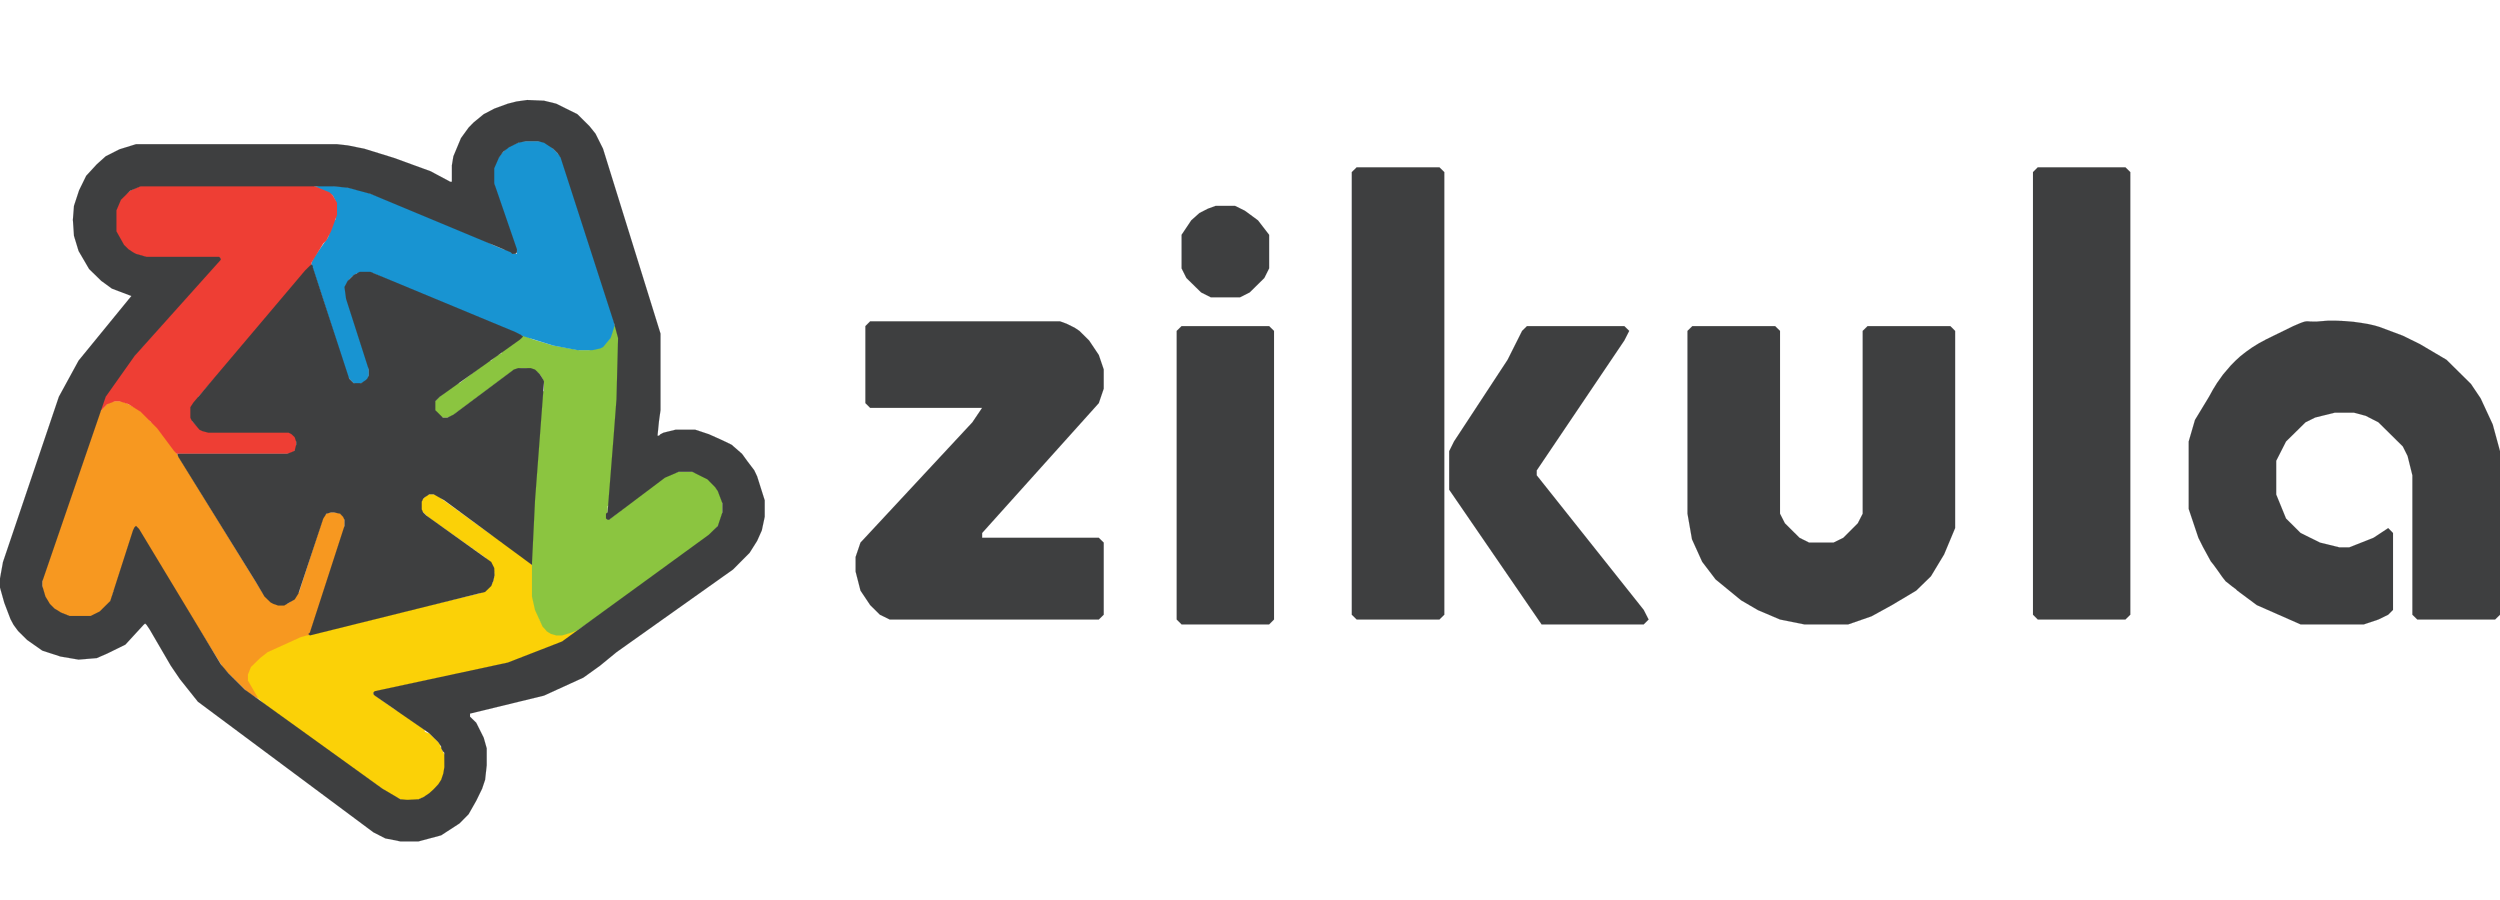 <?xml version="1.0" encoding="UTF-8"?>
<!DOCTYPE svg PUBLIC "-//W3C//DTD SVG 1.1//EN" "http://www.w3.org/Graphics/SVG/1.1/DTD/svg11.dtd"><svg version="1.1" viewBox="0 0 25000 9000" preserveAspectRatio="xMidYMid" fill-rule="evenodd" xmlns="http://www.w3.org/2000/svg" xmlns:xlink="http://www.w3.org/1999/xlink"><g visibility="visible" id="Standard"><desc>Master slide</desc></g><g visibility="visible" id="page1"><desc>Slide</desc><g><desc>Group</desc><g><desc>Group</desc><g><desc>Drawing</desc><g><g style="stroke:none;fill:rgb(251,209,7)"><path d="M 4278,4943 L 4353,4943 4912,5348 4972,5379 5078,5453 5093,5469 5138,5500 5213,5559 5244,5574 5320,5649 5365,6055 5396,6191 5411,6220 5440,6266 5487,6310 5547,6340 5638,6340 5758,6280 5782,6305 5698,6371 5623,6421 5274,6581 5123,6626 3794,6925 3734,6925 3734,6942 3944,7092 3974,7106 3990,7106 4065,7167 4231,7286 4247,7302 4247,7316 4278,7332 4292,7332 4398,7437 4398,7452 4443,7543 4459,7557 4459,7693 4429,7782 4383,7859 4292,7948 4155,8008 4034,8008 3884,7933 3310,7527 3143,7408 2630,7031 2509,6912 2463,6806 2463,6745 2493,6670 2630,6535 2676,6506 3007,6354 4792,5935 4851,5905 4927,5829 4942,5769 4942,5725 4927,5664 4897,5620 4851,5574 4278,5168 4217,5109 4202,5078 4202,5049 4217,5003 4278,4943 Z"/></g><g style="stroke:rgb(251,209,7);fill:none"><path style="fill:none" d="M 4278,4943 L 4353,4943 4912,5348 4972,5379 5078,5453 5093,5469 5138,5500 5213,5559 5244,5574 5320,5649 5365,6055 5396,6191 5411,6220 5440,6266 5487,6310 5547,6340 5638,6340 5758,6280 5782,6305 5698,6371 5623,6421 5274,6581 5123,6626 3794,6925 3734,6925 3734,6942 3944,7092 3974,7106 3990,7106 4065,7167 4231,7286 4247,7302 4247,7316 4278,7332 4292,7332 4398,7437 4398,7452 4443,7543 4459,7557 4459,7693 4429,7782 4383,7859 4292,7948 4155,8008 4034,8008 3884,7933 3310,7527 3143,7408 2630,7031 2509,6912 2463,6806 2463,6745 2493,6670 2630,6535 2676,6506 3007,6354 4792,5935 4851,5905 4927,5829 4942,5769 4942,5725 4927,5664 4897,5620 4851,5574 4278,5168 4217,5109 4202,5078 4202,5049 4217,5003 4278,4943"/></g><g/></g></g><g><desc>Drawing</desc><g><g style="stroke:none;fill:rgb(247,152,32)"><path d="M 1133,4012 L 1224,4012 1375,4087 1451,4147 1497,4192 1497,4208 1511,4222 1527,4222 1572,4267 1723,4463 2630,5935 2706,6010 2750,6040 2871,6040 2916,6010 2992,5919 3233,5168 3280,5124 3384,5124 3431,5154 3445,5168 3445,5304 3356,5559 3113,6310 3099,6340 3083,6354 3067,6354 3007,6371 2676,6521 2600,6581 2509,6670 2479,6745 2479,6806 2589,6996 2555,6972 2524,6956 2479,6925 2237,6686 1466,5453 1375,5289 1360,5273 1345,5289 1149,5889 1133,5919 1119,5980 1119,5994 1087,6040 997,6130 891,6174 711,6174 574,6115 483,6040 439,5950 423,5889 423,5785 513,5469 530,5439 937,4222 967,4147 1087,4026 1133,4012 Z"/></g><g style="stroke:rgb(247,152,32);fill:none"><path style="fill:none" d="M 1133,4012 L 1224,4012 1375,4087 1451,4147 1497,4192 1497,4208 1511,4222 1527,4222 1572,4267 1723,4463 2630,5935 2706,6010 2750,6040 2871,6040 2916,6010 2992,5919 3233,5168 3280,5124 3384,5124 3431,5154 3445,5168 3445,5304 3356,5559 3113,6310 3099,6340 3083,6354 3067,6354 3007,6371 2676,6521 2600,6581 2509,6670 2479,6745 2479,6806 2589,6996 2555,6972 2524,6956 2479,6925 2237,6686 1466,5453 1375,5289 1360,5273 1345,5289 1149,5889 1133,5919 1119,5980 1119,5994 1087,6040 997,6130 891,6174 711,6174 574,6115 483,6040 439,5950 423,5889 423,5785 513,5469 530,5439 937,4222 967,4147 1087,4026 1133,4012"/></g><g/></g></g><g><desc>Drawing</desc><g><g style="stroke:none;fill:rgb(139,197,64)"><path d="M 6151,3246 L 6166,3261 6181,3305 6197,3441 6181,4192 6106,4957 6090,5049 6076,5063 6076,5198 6106,5184 6661,4744 6786,4718 6923,4718 7028,4748 7104,4808 7134,4838 7193,4929 7224,5018 7224,5137 7193,5243 7104,5348 7044,5394 5940,6191 5782,6299 5714,6326 5621,6354 5562,6354 5510,6339 5469,6314 5448,6289 5426,6266 5350,6099 5320,5965 5320,5109 5426,3920 5440,3907 5440,3846 5426,3786 5396,3740 5380,3726 5259,3681 5213,3681 5123,3712 4519,4162 4473,4177 4429,4177 4398,4162 4368,4131 4337,4087 4337,4026 4412,3951 4549,3846 4579,3832 4595,3832 4867,3621 4897,3606 4912,3606 4972,3546 4988,3546 5018,3531 5018,3516 5032,3501 5123,3441 5228,3349 5335,3396 5531,3455 5789,3501 5895,3501 6030,3455 6097,3386 6136,3261 6151,3246 Z"/></g><g style="stroke:rgb(139,197,64);fill:none"><path style="fill:none" d="M 6151,3246 L 6166,3261 6181,3305 6197,3441 6181,4192 6106,4957 6090,5049 6076,5063 6076,5198 6106,5184 6661,4744 6786,4718 6923,4718 7028,4748 7104,4808 7134,4838 7193,4929 7224,5018 7224,5137 7193,5243 7104,5348 7044,5394 5940,6191 5782,6299 5714,6326 5621,6354 5562,6354 5510,6339 5469,6314 5448,6289 5426,6266 5350,6099 5320,5965 5320,5109 5426,3920 5440,3907 5440,3846 5426,3786 5396,3740 5380,3726 5259,3681 5213,3681 5123,3712 4519,4162 4473,4177 4429,4177 4398,4162 4368,4131 4337,4087 4337,4026 4412,3951 4549,3846 4579,3832 4595,3832 4867,3621 4897,3606 4912,3606 4972,3546 4988,3546 5018,3531 5018,3516 5032,3501 5123,3441 5228,3349 5335,3396 5531,3455 5789,3501 5895,3501 6030,3455 6097,3386 6136,3261 6151,3246"/></g><g/></g></g><g><desc>Drawing</desc><g><g style="stroke:none;fill:rgb(24,148,210)"><path d="M 5213,1412 L 5426,1412 5455,1427 5501,1456 5591,1548 5621,1592 6106,3035 6136,3185 6146,3254 6121,3336 6106,3380 6030,3471 6000,3485 5924,3501 5774,3501 5531,3455 5199,3351 4398,3035 3734,2734 3567,2734 3521,2765 3491,2795 3461,2855 3491,3050 3628,3485 3673,3591 3688,3651 3688,3771 3673,3801 3658,3815 3612,3832 3582,3846 3567,3846 3537,3832 3477,3771 3233,3005 3113,2644 3113,2629 3143,2569 3280,2374 3326,2238 3340,2209 3356,2193 3356,2013 3326,1952 3233,1908 3146,1866 3212,1857 3431,1863 3613,1903 4141,2088 4792,2374 4927,2449 5032,2493 5062,2493 5123,2523 5138,2539 5169,2539 5169,2523 4972,1968 4927,1788 4927,1743 4942,1653 4972,1592 5018,1533 5062,1487 5108,1456 5213,1412 Z"/></g><g style="stroke:rgb(24,148,210);fill:none"><path style="fill:none" d="M 5213,1412 L 5426,1412 5455,1427 5501,1456 5591,1548 5621,1592 6106,3035 6136,3185 6146,3254 6121,3336 6106,3380 6030,3471 6000,3485 5924,3501 5774,3501 5531,3455 5199,3351 4398,3035 3734,2734 3567,2734 3521,2765 3491,2795 3461,2855 3491,3050 3628,3485 3673,3591 3688,3651 3688,3771 3673,3801 3658,3815 3612,3832 3582,3846 3567,3846 3537,3832 3477,3771 3233,3005 3113,2644 3113,2629 3143,2569 3280,2374 3326,2238 3340,2209 3356,2193 3356,2013 3326,1952 3233,1908 3146,1866 3212,1857 3431,1863 3613,1903 4141,2088 4792,2374 4927,2449 5032,2493 5062,2493 5123,2523 5138,2539 5169,2539 5169,2523 4972,1968 4927,1788 4927,1743 4942,1653 4972,1592 5018,1533 5062,1487 5108,1456 5213,1412"/></g><g/></g></g><g><desc>Drawing</desc><g><g style="stroke:none;fill:rgb(238,62,52)"><path d="M 3113,1849 L 3295,1924 3326,1952 3370,2029 3370,2149 3310,2313 3264,2404 3233,2434 3113,2629 3113,2644 3099,2673 3067,2719 2720,3141 1986,3965 1919,4208 1995,4283 2055,4311 2842,4311 2916,4327 2962,4372 2962,4492 2916,4538 1768,4538 1739,4507 1572,4283 1406,4117 1285,4041 1194,4012 1149,4012 1073,4041 1013,4102 997,4087 997,4072 1073,3920 1270,3635 2207,2584 1497,2584 1321,2533 1224,2449 1194,2389 1149,2299 1149,2104 1179,2029 1209,1983 1300,1908 1402,1858 3113,1849 Z"/></g><g style="stroke:rgb(238,62,52);fill:none"><path style="fill:none" d="M 3113,1849 L 3295,1924 3326,1952 3370,2029 3370,2149 3310,2313 3264,2404 3233,2434 3113,2629 3113,2644 3099,2673 3067,2719 2720,3141 1986,3965 1919,4208 1995,4283 2055,4311 2842,4311 2916,4327 2962,4372 2962,4492 2916,4538 1768,4538 1739,4507 1572,4283 1406,4117 1285,4041 1194,4012 1149,4012 1073,4041 1013,4102 997,4087 997,4072 1073,3920 1270,3635 2207,2584 1497,2584 1321,2533 1224,2449 1194,2389 1149,2299 1149,2104 1179,2029 1209,1983 1300,1908 1402,1858 3113,1849"/></g><g/></g></g><g><desc>Drawing</desc><g><g style="stroke:none;fill:rgb(62,63,64)"><path d="M 5259,1412 L 5380,1412 5440,1427 5531,1487 5577,1533 5607,1578 6136,3215 6181,3380 6165,3993 6136,4372 6076,5124 6060,5137 6060,5184 6076,5198 6090,5198 6649,4777 6786,4718 6923,4718 7013,4763 7074,4793 7149,4869 7179,4913 7224,5032 7224,5124 7179,5259 7088,5348 6695,5634 6529,5755 5621,6415 5078,6626 3748,6912 3734,6925 3734,6942 3748,6956 4292,7332 4383,7422 4412,7466 4412,7483 4429,7513 4443,7527 4444,7671 4433,7736 4412,7798 4383,7843 4336,7893 4292,7933 4236,7970 4185,7993 4073,7999 4004,7993 3824,7887 2449,6897 2282,6731 2207,6642 1390,5289 1360,5259 1345,5273 1330,5304 1103,6010 997,6115 906,6160 695,6160 611,6126 544,6085 499,6040 454,5965 423,5860 423,5814 1057,3967 1345,3560 2207,2598 2207,2584 2191,2569 1466,2569 1360,2539 1330,2523 1285,2493 1240,2449 1164,2313 1164,2104 1209,1998 1300,1908 1406,1863 3128,1863 3189,1863 3340,1863 3477,1877 3704,1938 5108,2523 5123,2539 5154,2539 5169,2523 5169,2493 4942,1833 4942,1683 4988,1578 5032,1517 5093,1471 5183,1427 5259,1412 Z M 3113,2644 L 3128,2659 3128,2673 3491,3786 3537,3832 3612,3832 3658,3801 3673,3786 3688,3756 3688,3696 3461,2989 3445,2870 3477,2809 3537,2750 3597,2719 3704,2719 5154,3321 5213,3351 5230,3366 5199,3396 4398,3967 4353,4012 4353,4102 4429,4177 4473,4177 4534,4147 5138,3696 5183,3681 5306,3681 5350,3696 5396,3740 5426,3786 5440,3815 5350,5003 5320,5620 5320,5649 4443,5003 4337,4943 4292,4943 4247,4973 4231,4988 4217,5018 4217,5093 4231,5124 4261,5154 4912,5620 4942,5680 4945,5753 4934,5806 4912,5860 4851,5919 3099,6354 3083,6340 3099,6326 3445,5259 3445,5198 3431,5168 3401,5137 3340,5124 3310,5124 3264,5137 3233,5184 2984,5935 2947,5994 2842,6055 2781,6055 2736,6040 2706,6024 2645,5965 2555,5814 1783,4568 1773,4539 1799,4538 2871,4538 2916,4522 2947,4507 2962,4447 2962,4417 2947,4372 2916,4342 2886,4327 2085,4327 2024,4311 1995,4297 1919,4208 1904,4177 1904,4072 1934,4026 3052,2704 3113,2644 Z M 5440,1007 L 5562,1037 5774,1142 5895,1262 5955,1337 6000,1427 6030,1487 6605,3336 6605,4102 6590,4208 6575,4357 6590,4357 6605,4342 6635,4327 6756,4297 6952,4297 7088,4342 7224,4403 7315,4447 7420,4538 7475,4614 7542,4702 7571,4763 7647,5003 7647,5168 7618,5304 7571,5409 7496,5528 7330,5695 6166,6521 6000,6657 5834,6776 5440,6956 4700,7136 4700,7167 4762,7227 4837,7377 4867,7483 4867,7653 4851,7798 4821,7887 4762,8008 4686,8142 4595,8234 4412,8353 4185,8414 4004,8414 3853,8384 3734,8323 1979,7017 1799,6791 1708,6657 1497,6295 1466,6249 1451,6235 1435,6249 1254,6446 1073,6535 967,6581 786,6596 604,6565 423,6506 272,6400 181,6310 136,6249 105,6191 43,6028 0,5875 0,5785 30,5620 589,3967 786,3606 1314,2960 1119,2886 1013,2809 891,2690 786,2510 740,2359 729,2198 740,2058 791,1903 862,1758 968,1643 1057,1563 1195,1493 1360,1442 3370,1442 3477,1454 3642,1487 3939,1579 4307,1713 4503,1818 4519,1818 4519,1653 4534,1563 4610,1381 4686,1276 4737,1224 4837,1142 4944,1086 5078,1037 5165,1015 5272,1000 5440,1007 Z"/></g><g style="stroke:rgb(62,63,64);fill:none"><path style="fill:none" d="M 5259,1412 L 5380,1412 5440,1427 5531,1487 5577,1533 5607,1578 6136,3215 6181,3380 6165,3993 6136,4372 6076,5124 6060,5137 6060,5184 6076,5198 6090,5198 6649,4777 6786,4718 6923,4718 7013,4763 7074,4793 7149,4869 7179,4913 7224,5032 7224,5124 7179,5259 7088,5348 6695,5634 6529,5755 5621,6415 5078,6626 3748,6912 3734,6925 3734,6942 3748,6956 4292,7332 4383,7422 4412,7466 4412,7483 4429,7513 4443,7527 4444,7671 4433,7736 4412,7798 4383,7843 4336,7893 4292,7933 4236,7970 4185,7993 4073,7999 4004,7993 3824,7887 2449,6897 2282,6731 2207,6642 1390,5289 1360,5259 1345,5273 1330,5304 1103,6010 997,6115 906,6160 695,6160 611,6126 544,6085 499,6040 454,5965 423,5860 423,5814 1057,3967 1345,3560 2207,2598 2207,2584 2191,2569 1466,2569 1360,2539 1330,2523 1285,2493 1240,2449 1164,2313 1164,2104 1209,1998 1300,1908 1406,1863 3128,1863 3189,1863 3340,1863 3477,1877 3704,1938 5108,2523 5123,2539 5154,2539 5169,2523 5169,2493 4942,1833 4942,1683 4988,1578 5032,1517 5093,1471 5183,1427 5259,1412"/><path style="fill:none" d="M 3113,2644 L 3128,2659 3128,2673 3491,3786 3537,3832 3612,3832 3658,3801 3673,3786 3688,3756 3688,3696 3461,2989 3445,2870 3477,2809 3537,2750 3597,2719 3704,2719 5154,3321 5213,3351 5230,3366 5199,3396 4398,3967 4353,4012 4353,4102 4429,4177 4473,4177 4534,4147 5138,3696 5183,3681 5306,3681 5350,3696 5396,3740 5426,3786 5440,3815 5350,5003 5320,5620 5320,5649 4443,5003 4337,4943 4292,4943 4247,4973 4231,4988 4217,5018 4217,5093 4231,5124 4261,5154 4912,5620 4942,5680 4945,5753 4934,5806 4912,5860 4851,5919 3099,6354 3083,6340 3099,6326 3445,5259 3445,5198 3431,5168 3401,5137 3340,5124 3310,5124 3264,5137 3233,5184 2984,5935 2947,5994 2842,6055 2781,6055 2736,6040 2706,6024 2645,5965 2555,5814 1783,4568 1773,4539 1799,4538 2871,4538 2916,4522 2947,4507 2962,4447 2962,4417 2947,4372 2916,4342 2886,4327 2085,4327 2024,4311 1995,4297 1919,4208 1904,4177 1904,4072 1934,4026 3052,2704 3113,2644"/><path style="fill:none" d="M 5440,1007 L 5562,1037 5774,1142 5895,1262 5955,1337 6000,1427 6030,1487 6605,3336 6605,4102 6590,4208 6575,4357 6590,4357 6605,4342 6635,4327 6756,4297 6952,4297 7088,4342 7224,4403 7315,4447 7420,4538 7475,4614 7542,4702 7571,4763 7647,5003 7647,5168 7618,5304 7571,5409 7496,5528 7330,5695 6166,6521 6000,6657 5834,6776 5440,6956 4700,7136 4700,7167 4762,7227 4837,7377 4867,7483 4867,7653 4851,7798 4821,7887 4762,8008 4686,8142 4595,8234 4412,8353 4185,8414 4004,8414 3853,8384 3734,8323 1979,7017 1799,6791 1708,6657 1497,6295 1466,6249 1451,6235 1435,6249 1254,6446 1073,6535 967,6581 786,6596 604,6565 423,6506 272,6400 181,6310 136,6249 105,6191 43,6028 0,5875 0,5785 30,5620 589,3967 786,3606 1314,2960 1119,2886 1013,2809 891,2690 786,2510 740,2359 729,2198 740,2058 791,1903 862,1758 968,1643 1057,1563 1195,1493 1360,1442 3370,1442 3477,1454 3642,1487 3939,1579 4307,1713 4503,1818 4519,1818 4519,1653 4534,1563 4610,1381 4686,1276 4737,1224 4837,1142 4944,1086 5078,1037 5165,1015 5272,1000 5440,1007"/></g><g/></g></g></g><g><desc>Drawing</desc><g><g style="stroke:none;fill:rgb(62,63,64)"><path d="M 13567,1673 L 14394,1673 14443,1721 14443,6147 14394,6195 13567,6195 13518,6147 13518,1721 13567,1673 Z"/></g><g style="stroke:rgb(62,63,64);fill:none"><path style="fill:none" d="M 13567,1673 L 14394,1673 14443,1721 14443,6147 14394,6195 13567,6195 13518,6147 13518,1721 13567,1673"/></g><g/></g></g><g><desc>Drawing</desc><g><g style="stroke:none;fill:rgb(62,63,64)"><path d="M 20378,1673 L 21254,1673 21303,1721 21303,6147 21254,6195 20378,6195 20330,6147 20330,1721 20378,1673 Z"/></g><g style="stroke:rgb(62,63,64);fill:none"><path style="fill:none" d="M 20378,1673 L 21254,1673 21303,1721 21303,6147 21254,6195 20378,6195 20330,6147 20330,1721 20378,1673"/></g><g/></g></g><g><desc>Drawing</desc><g><g style="stroke:none;fill:rgb(62,63,64)"><path d="M 12156,2059 L 12351,2059 12448,2107 12580,2204 12691,2348 12691,2684 12643,2780 12497,2924 12400,2973 12108,2973 12011,2924 11864,2780 11816,2684 11816,2348 11913,2203 11995,2130 12079,2087 12156,2059 Z"/></g><g style="stroke:rgb(62,63,64);fill:none"><path style="fill:none" d="M 12156,2059 L 12351,2059 12448,2107 12580,2204 12691,2348 12691,2684 12643,2780 12497,2924 12400,2973 12108,2973 12011,2924 11864,2780 11816,2684 11816,2348 11913,2203 11995,2130 12079,2087 12156,2059"/></g><g/></g></g><g><desc>Drawing</desc><g><g style="stroke:none;fill:rgb(62,63,64)"><path d="M 8702,3213 L 10599,3213 10665,3237 10746,3277 10794,3309 10891,3405 10988,3550 11037,3694 11037,3887 10988,4031 9821,5330 9821,5378 10988,5378 11037,5426 11037,6147 10988,6195 8897,6195 8799,6147 8702,6051 8605,5906 8556,5715 8556,5570 8605,5426 9724,4223 9821,4079 8702,4079 8654,4031 8654,3261 8702,3213 Z"/></g><g style="stroke:rgb(62,63,64);fill:none"><path style="fill:none" d="M 8702,3213 L 10599,3213 10665,3237 10746,3277 10794,3309 10891,3405 10988,3550 11037,3694 11037,3887 10988,4031 9821,5330 9821,5378 10988,5378 11037,5426 11037,6147 10988,6195 8897,6195 8799,6147 8702,6051 8605,5906 8556,5715 8556,5570 8605,5426 9724,4223 9821,4079 8702,4079 8654,4031 8654,3261 8702,3213"/></g><g/></g></g><g><desc>Drawing</desc><g><g style="stroke:none;fill:rgb(62,63,64)"><path d="M 23200,3213 L 23279,3207 23363,3207 23449,3211 23533,3218 23612,3229 23684,3241 23745,3255 23793,3269 24028,3357 24199,3441 24465,3598 24709,3839 24806,3983 24927,4244 25000,4512 25000,6147 24951,6195 24173,6195 24124,6147 24124,4753 24076,4560 24028,4464 23784,4223 23657,4158 23541,4127 23346,4127 23152,4175 23055,4223 22860,4415 22762,4608 22762,4945 22860,5185 23006,5330 23200,5426 23395,5474 23492,5474 23735,5378 23882,5281 23930,5330 23930,6099 23882,6147 23784,6195 23638,6244 23006,6244 22568,6051 22373,5906 22358,5891 22353,5887 22347,5883 22320,5863 22257,5813 22237,5788 22218,5763 22183,5713 22147,5663 22128,5638 22108,5613 22032,5474 21984,5378 21887,5089 21887,4415 21950,4199 22081,3983 22088,3971 22099,3952 22128,3899 22171,3829 22230,3746 22306,3657 22352,3610 22402,3564 22459,3519 22521,3475 22589,3433 22663,3393 22931,3262 23001,3232 23025,3223 23044,3217 23060,3214 23074,3213 23101,3215 23139,3216 23166,3216 23200,3213 Z"/></g><g style="stroke:rgb(62,63,64);fill:none"><path style="fill:none" d="M 23200,3213 L 23279,3207 23363,3207 23449,3211 23533,3218 23612,3229 23684,3241 23745,3255 23793,3269 24028,3357 24199,3441 24465,3598 24709,3839 24806,3983 24927,4244 25000,4512 25000,6147 24951,6195 24173,6195 24124,6147 24124,4753 24076,4560 24028,4464 23784,4223 23657,4158 23541,4127 23346,4127 23152,4175 23055,4223 22860,4415 22762,4608 22762,4945 22860,5185 23006,5330 23200,5426 23395,5474 23492,5474 23735,5378 23882,5281 23930,5330 23930,6099 23882,6147 23784,6195 23638,6244 23006,6244 22568,6051 22373,5906 22358,5891 22353,5887 22347,5883 22320,5863 22257,5813 22237,5788 22218,5763 22183,5713 22147,5663 22128,5638 22108,5613 22032,5474 21984,5378 21887,5089 21887,4415 21950,4199 22081,3983 22088,3971 22099,3952 22128,3899 22171,3829 22230,3746 22306,3657 22352,3610 22402,3564 22459,3519 22521,3475 22589,3433 22663,3393 22931,3262 23001,3232 23025,3223 23044,3217 23060,3214 23074,3213 23101,3215 23139,3216 23166,3216 23200,3213"/></g><g/></g></g><g><desc>Drawing</desc><g><g style="stroke:none;fill:rgb(62,63,64)"><path d="M 11816,3261 L 12691,3261 12740,3309 12740,6195 12691,6244 11816,6244 11767,6195 11767,3309 11816,3261 Z"/></g><g style="stroke:rgb(62,63,64);fill:none"><path style="fill:none" d="M 11816,3261 L 12691,3261 12740,3309 12740,6195 12691,6244 11816,6244 11767,6195 11767,3309 11816,3261"/></g><g/></g></g><g><desc>Drawing</desc><g><g style="stroke:none;fill:rgb(62,63,64)"><path d="M 15270,3261 L 16243,3261 16292,3309 16243,3405 15367,4704 15367,4753 16437,6099 16486,6195 16437,6244 15416,6244 14492,4897 14492,4512 14540,4415 15076,3598 15221,3309 15270,3261 Z"/></g><g style="stroke:rgb(62,63,64);fill:none"><path style="fill:none" d="M 15270,3261 L 16243,3261 16292,3309 16243,3405 15367,4704 15367,4753 16437,6099 16486,6195 16437,6244 15416,6244 14492,4897 14492,4512 14540,4415 15076,3598 15221,3309 15270,3261"/></g><g/></g></g><g><desc>Drawing</desc><g><g style="stroke:none;fill:rgb(62,63,64)"><path d="M 16924,3261 L 17751,3261 17800,3309 17800,5137 17849,5233 17995,5378 18091,5426 18335,5426 18433,5378 18578,5233 18627,5137 18627,3309 18676,3261 19503,3261 19551,3309 19551,5281 19441,5544 19309,5763 19162,5906 18919,6051 18715,6163 18482,6244 18044,6244 17800,6195 17579,6101 17411,6003 17156,5794 17022,5618 16920,5393 16875,5137 16875,3309 16924,3261 Z"/></g><g style="stroke:rgb(62,63,64);fill:none"><path style="fill:none" d="M 16924,3261 L 17751,3261 17800,3309 17800,5137 17849,5233 17995,5378 18091,5426 18335,5426 18433,5378 18578,5233 18627,5137 18627,3309 18676,3261 19503,3261 19551,3309 19551,5281 19441,5544 19309,5763 19162,5906 18919,6051 18715,6163 18482,6244 18044,6244 17800,6195 17579,6101 17411,6003 17156,5794 17022,5618 16920,5393 16875,5137 16875,3309 16924,3261"/></g><g/></g></g></g></g></svg>